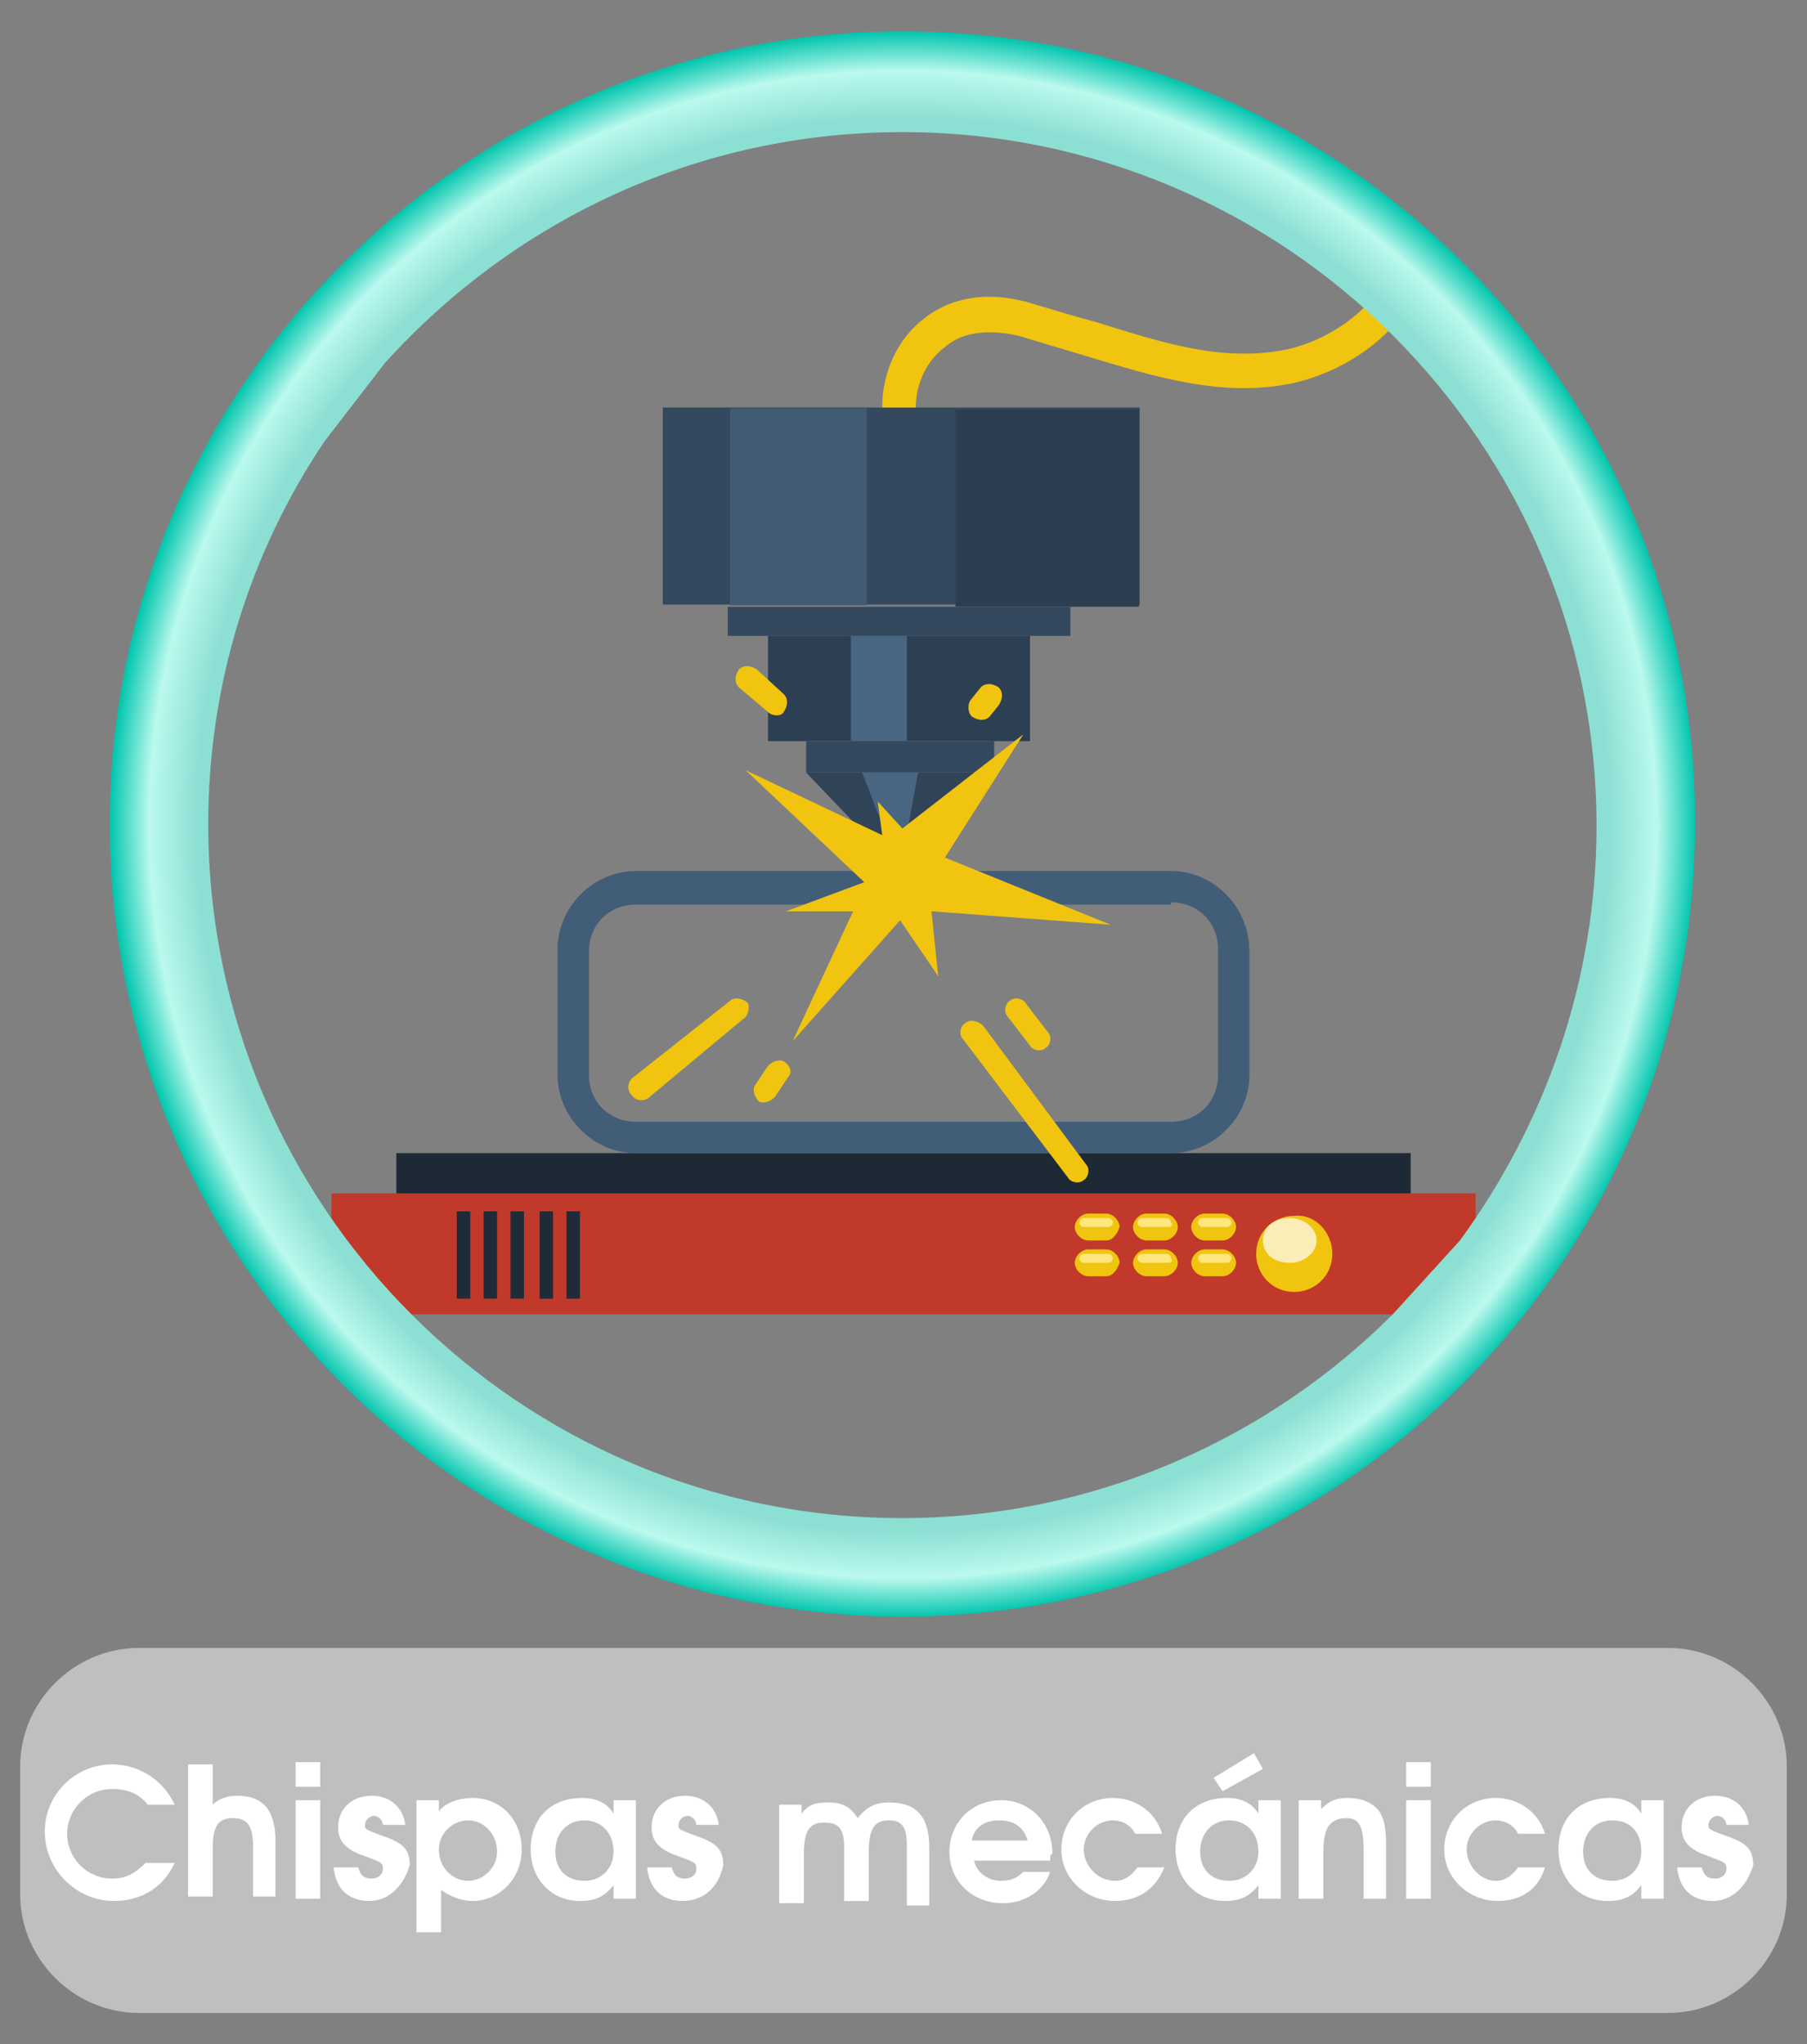 <?xml version="1.0" encoding="utf-8"?>
<!-- Generator: Adobe Illustrator 26.5.0, SVG Export Plug-In . SVG Version: 6.00 Build 0)  -->
<svg version="1.1" id="_x31__1_" xmlns="http://www.w3.org/2000/svg" xmlns:xlink="http://www.w3.org/1999/xlink" x="0px" y="0px"
	 viewBox="0 0 80.7 91.3" style="enable-background:new 0 0 80.7 91.3;" xml:space="preserve">
<rect x="0" y="0" width="80.7" height="91.3" fill="#808080" stroke="none"/>
<style type="text/css">
	.st0{fill:url(#SVGID_1_);}
	.st1{fill:url(#SVGID_00000032623972242491045630000001905162233690468745_);}
	.st2{fill:url(#SVGID_00000177447149764849097250000002356822116768440216_);}
	.st3{fill:#BFBFBF;}
	.st4{fill:#FFFFFF;}
	.st5{fill:#E6E7E8;}
	.st6{fill:#D6D7D8;}
	.st7{fill:#EF7A2B;}
	.st8{fill:#DF7228;}
	.st9{fill:#EEC756;}
	.st10{fill:#FED45C;}
	.st11{fill:#A3A3A3;}
	.st12{fill:#BCBEC0;}
	.st13{fill:url(#SVGID_00000181058517471425538850000015839459795967932848_);}
	.st14{fill:#2C3E50;}
	.st15{fill:#34495E;}
	.st16{fill:#E74C3C;}
	.st17{fill:#F39C12;}
	.st18{fill:#C0392B;}
	.st19{fill:#BDC3C7;}
	.st20{fill:#95A5A6;}
	.st21{fill:#63C0FF;}
	.st22{fill:#3AFF8D;}
	.st23{fill:#F1C40F;}
	.st24{fill:url(#SVGID_00000034808880659686629920000017044762545692446384_);}
	.st25{fill:url(#SVGID_00000049199998420336916100000006790519431337288109_);}
	.st26{fill:#394855;}
	.st27{fill:url(#SVGID_00000150797766551063750990000015875305295734555060_);}
	.st28{opacity:0.6;fill:url(#SVGID_00000041998393951744021650000007994747470332359088_);}
	.st29{opacity:0.6;fill:url(#SVGID_00000085943271899968980360000004294950920008661647_);}
	.st30{fill:#7F8C8D;}
	.st31{fill:url(#SVGID_00000098195213868738140540000015712676164099405710_);}
	.st32{fill:#415B75;}
	.st33{fill:#2D3F52;}
	.st34{fill:#486582;}
	.st35{fill:#304357;}
	.st36{fill:#1D2A36;}
	.st37{opacity:0.7;fill:#FFFFFF;}
	.st38{fill:#FFE67D;}
	.st39{fill:#1F2B38;}
	.st40{fill:#425D78;}
	.st41{fill:url(#SVGID_00000136392081986587228870000014948683511122862223_);}
	.st42{fill:#2B3D4C;}
	.st43{fill:#005E85;}
	.st44{fill:none;}
	.st45{fill:#41596D;}
	.st46{fill:#5A6F81;}
	.st47{fill:url(#SVGID_00000063606365539132709620000013348167001365650320_);}
</style>
<g>
	<g>
		<g>
			<rect x="29.6" y="18.2" class="st15" width="21.3" height="8.8"/>
			
				<rect x="42.3" y="18.6" transform="matrix(6.123234e-17 -1 1 6.123234e-17 24.068 69.398)" class="st14" width="8.8" height="8.2"/>
			
				<rect x="31.3" y="19.6" transform="matrix(6.123234e-17 -1 1 6.123234e-17 13.005 58.335)" class="st32" width="8.8" height="6.1"/>
			<rect x="32.5" y="27.1" class="st15" width="15.3" height="1.3"/>
			<rect x="34.3" y="28.4" class="st33" width="11.7" height="4.7"/>
			<rect x="38" y="28.4" class="st34" width="2.5" height="4.7"/>
			<rect x="36" y="33.1" class="st15" width="8.4" height="1.4"/>
			<polygon class="st35" points="36,34.5 44.4,34.5 40.2,38.9 			"/>
			<polygon class="st34" points="40.2,38.9 38.5,34.5 41,34.5 			"/>
			<g>
				<path class="st23" d="M40.9,18.2h-1.5c0-1.6,0.7-3.1,1.9-4c0.9-0.7,2.4-1.3,4.6-0.7c1,0.3,2,0.6,3.1,0.9
					c2.9,0.9,5.6,1.8,8.5,1.2c2.6-0.6,4.8-2.7,4.8-4.7h1.5c0,2.7-2.6,5.4-6,6.2c-3.2,0.7-6.3-0.3-9.3-1.2c-1-0.3-2-0.6-3-0.9
					c-1.3-0.3-2.5-0.2-3.3,0.5C41.4,16.1,40.9,17.1,40.9,18.2z"/>
			</g>
		</g>
		<g>
			<rect x="14.8" y="53.3" class="st18" width="51.1" height="5.4"/>
			<rect x="17.7" y="51.5" class="st36" width="45.3" height="1.8"/>
			<path class="st23" d="M59.5,56c0,1-0.8,1.7-1.7,1.7c-1,0-1.7-0.8-1.7-1.7c0-1,0.8-1.7,1.7-1.7C58.7,54.2,59.5,55,59.5,56z"/>
			<path class="st37" d="M58.8,55.4c0,0.5-0.5,1-1.2,1c-0.7,0-1.2-0.4-1.2-1s0.5-1,1.2-1C58.3,54.4,58.8,54.9,58.8,55.4z"/>
			<path class="st23" d="M54.6,55.4h-0.8c-0.3,0-0.6-0.3-0.6-0.6l0,0c0-0.3,0.3-0.6,0.6-0.6h0.8c0.3,0,0.6,0.3,0.6,0.6l0,0
				C55.2,55.1,54.9,55.4,54.6,55.4z"/>
			<path class="st23" d="M54.6,57h-0.8c-0.3,0-0.6-0.3-0.6-0.6l0,0c0-0.3,0.3-0.6,0.6-0.6h0.8c0.3,0,0.6,0.3,0.6,0.6l0,0
				C55.2,56.7,54.9,57,54.6,57z"/>
			<path class="st23" d="M52,55.4h-0.8c-0.3,0-0.6-0.3-0.6-0.6l0,0c0-0.3,0.3-0.6,0.6-0.6H52c0.3,0,0.6,0.3,0.6,0.6l0,0
				C52.6,55.1,52.3,55.4,52,55.4z"/>
			<path class="st23" d="M52,57h-0.8c-0.3,0-0.6-0.3-0.6-0.6l0,0c0-0.3,0.3-0.6,0.6-0.6H52c0.3,0,0.6,0.3,0.6,0.6l0,0
				C52.6,56.7,52.3,57,52,57z"/>
			<path class="st23" d="M49.4,55.4h-0.8c-0.3,0-0.6-0.3-0.6-0.6l0,0c0-0.3,0.3-0.6,0.6-0.6h0.8c0.3,0,0.6,0.3,0.6,0.6l0,0
				C49.9,55.1,49.7,55.4,49.4,55.4z"/>
			<path class="st23" d="M49.4,57h-0.8c-0.3,0-0.6-0.3-0.6-0.6l0,0c0-0.3,0.3-0.6,0.6-0.6h0.8c0.3,0,0.6,0.3,0.6,0.6l0,0
				C49.9,56.7,49.7,57,49.4,57z"/>
			<path class="st38" d="M54.8,54.8h-1.1c-0.1,0-0.2-0.1-0.2-0.2l0,0c0-0.1,0.1-0.2,0.2-0.2h1.1c0.1,0,0.2,0.1,0.2,0.2l0,0
				C55,54.7,54.9,54.8,54.8,54.8z"/>
			<path class="st38" d="M54.8,56.4h-1.1c-0.1,0-0.2-0.1-0.2-0.2l0,0c0-0.1,0.1-0.2,0.2-0.2h1.1c0.1,0,0.2,0.1,0.2,0.2l0,0
				C55,56.3,54.9,56.4,54.8,56.4z"/>
			<path class="st38" d="M52.2,54.8H51c-0.1,0-0.2-0.1-0.2-0.2l0,0c0-0.1,0.1-0.2,0.2-0.2h1.1c0.1,0,0.2,0.1,0.2,0.2l0,0
				C52.4,54.7,52.3,54.8,52.2,54.8z"/>
			<path class="st38" d="M52.2,56.4H51c-0.1,0-0.2-0.1-0.2-0.2l0,0c0-0.1,0.1-0.2,0.2-0.2h1.1c0.1,0,0.2,0.1,0.2,0.2l0,0
				C52.4,56.3,52.3,56.4,52.2,56.4z"/>
			<path class="st38" d="M49.5,54.8h-1.1c-0.1,0-0.2-0.1-0.2-0.2l0,0c0-0.1,0.1-0.2,0.2-0.2h1.1c0.1,0,0.2,0.1,0.2,0.2l0,0
				C49.7,54.7,49.6,54.8,49.5,54.8z"/>
			<path class="st38" d="M49.5,56.4h-1.1c-0.1,0-0.2-0.1-0.2-0.2l0,0c0-0.1,0.1-0.2,0.2-0.2h1.1c0.1,0,0.2,0.1,0.2,0.2l0,0
				C49.7,56.3,49.6,56.4,49.5,56.4z"/>
			<rect x="20.4" y="54.1" class="st39" width="0.6" height="3.9"/>
			<rect x="21.6" y="54.1" class="st39" width="0.6" height="3.9"/>
			<rect x="22.8" y="54.1" class="st39" width="0.6" height="3.9"/>
			<rect x="24.1" y="54.1" class="st39" width="0.6" height="3.9"/>
			<rect x="25.3" y="54.1" class="st39" width="0.6" height="3.9"/>
		</g>
		<path class="st40" d="M52.3,40.3c1.2,0,2.1,0.9,2.1,2.1V48c0,1.2-0.9,2.1-2.1,2.1H28.4c-1.2,0-2.1-0.9-2.1-2.1v-5.5
			c0-1.2,0.9-2.1,2.1-2.1H52.3L52.3,40.3z M52.3,38.9H28.4c-1.9,0-3.5,1.6-3.5,3.5V48c0,1.9,1.6,3.5,3.5,3.5h23.9
			c1.9,0,3.5-1.6,3.5-3.5v-5.5C55.8,40.5,54.2,38.9,52.3,38.9L52.3,38.9z"/>
		<g>
			<polygon class="st23" points="39.4,37.3 39.2,35.8 40.3,37 45.7,32.8 42.2,38.3 49.6,41.3 41.6,40.7 41.9,43.6 40.2,41.1 
				35.4,46.5 38.1,40.7 35.1,40.7 38.6,39.4 33.3,34.4 			"/>
			<path class="st23" d="M34.3,31.8L33,30.7c-0.2-0.2-0.2-0.5,0-0.8l0,0c0.2-0.2,0.5-0.2,0.8,0L35,31c0.2,0.2,0.2,0.5,0,0.8l0,0
				C34.9,32,34.5,32,34.3,31.8z"/>
			<path class="st23" d="M33.2,45.5L29,49c-0.2,0.2-0.6,0.2-0.8-0.1l0,0c-0.2-0.2-0.2-0.6,0.1-0.8l4.3-3.4c0.2-0.2,0.6-0.1,0.8,0.1
				l0,0C33.5,45,33.4,45.4,33.2,45.5z"/>
			<path class="st23" d="M35.2,48.1l-0.6,0.9c-0.2,0.2-0.5,0.3-0.7,0.2l0,0c-0.2-0.2-0.3-0.5-0.2-0.7l0.6-0.9
				c0.2-0.2,0.5-0.3,0.7-0.2l0,0C35.3,47.6,35.4,47.9,35.2,48.1z"/>
			<path class="st23" d="M43.9,45.8l4.6,6.2c0.2,0.2,0.1,0.6-0.1,0.7l0,0c-0.2,0.2-0.6,0.1-0.7-0.1L43,46.4
				c-0.2-0.2-0.1-0.6,0.1-0.7l0,0C43.3,45.5,43.7,45.6,43.9,45.8z"/>
			<path class="st23" d="M45.8,44.8l1,1.3c0.2,0.2,0.1,0.6-0.1,0.7l0,0c-0.2,0.2-0.6,0.1-0.7-0.1l-1-1.3c-0.2-0.2-0.1-0.6,0.1-0.7
				l0,0C45.3,44.5,45.7,44.6,45.8,44.8z"/>
			<path class="st23" d="M43.4,31.2l0.4-0.5c0.2-0.2,0.5-0.2,0.8,0l0,0c0.2,0.2,0.2,0.5,0,0.8l-0.4,0.5c-0.2,0.2-0.5,0.2-0.8,0l0,0
				C43.2,31.8,43.2,31.4,43.4,31.2z"/>
		</g>
	</g>
	<radialGradient id="SVGID_1_" cx="40.329" cy="36.823" r="35.438" gradientUnits="userSpaceOnUse">
		<stop  offset="0.89" style="stop-color:#8CDFD3"/>
		<stop  offset="0.95" style="stop-color:#BBF9EE"/>
		<stop  offset="1" style="stop-color:#00C5AD"/>
	</radialGradient>
	<path class="st0" d="M40.3,1.4C20.8,1.4,4.9,17.3,4.9,36.8c0,19.5,15.9,35.4,35.4,35.4c19.5,0,35.4-15.9,35.4-35.4
		C75.8,17.3,59.9,1.4,40.3,1.4z M62.2,58.7c-5.6,5.6-13.4,9.1-21.9,9.1c-17.1,0-31-13.9-31-31c0-6.3,1.9-12.2,5.2-17.1l2.7-3.5
		C23,9.8,31.2,5.9,40.3,5.9c17.1,0,31,13.9,31,31c0,6.9-2.3,13.3-6.1,18.5L62.2,58.7z"/>
</g>
<path class="st3" d="M74.5,89.9H6.2c-2.9,0-5.3-2.4-5.3-5.3v-5.7c0-2.9,2.4-5.3,5.3-5.3h68.3c2.9,0,5.3,2.4,5.3,5.3v5.7
	C79.8,87.5,77.4,89.9,74.5,89.9z"/>
<g>
	<path class="st4" d="M5.1,84.9c-1.7,0-3.1-1.4-3.1-3.1c0-1.7,1.4-3,3-3c1.2,0,2.3,0.7,2.8,1.8H6.6c-0.4-0.5-0.9-0.7-1.6-0.7
		c-1.1,0-2,0.9-2,2c0,1.1,0.9,2,2,2c0.6,0,1-0.2,1.5-0.7h1.3C7.3,84.3,6.3,84.9,5.1,84.9z"/>
	<path class="st4" d="M11.3,84.8v-2.3c0-0.9-0.2-1.3-0.9-1.3c-0.6,0-0.9,0.3-0.9,1.3v2.2H8.4v-5.9h1.1v1.8c0.3-0.3,0.7-0.4,1.1-0.4
		c1.1,0,1.7,0.6,1.7,2v2.5H11.3z"/>
	<path class="st4" d="M13.2,84.8v-4.4h1.1v4.4H13.2z M13.2,79.8v-1.1h1.1v1.1H13.2z"/>
	<path class="st4" d="M16.5,84.9c-0.9,0-1.5-0.5-1.6-1.5h1.1c0.1,0.4,0.3,0.5,0.6,0.5c0.3,0,0.5-0.2,0.5-0.4c0-0.3,0-0.3-0.8-0.6
		c-0.9-0.3-1.2-0.7-1.2-1.3c0-0.8,0.6-1.4,1.5-1.4c0.8,0,1.4,0.5,1.5,1.3h-1c0-0.2-0.2-0.4-0.4-0.4c-0.2,0-0.4,0.2-0.4,0.4
		c0,0.2,0,0.2,0.8,0.5c0.9,0.3,1.2,0.6,1.2,1.3C18,84.3,17.3,84.9,16.5,84.9z"/>
	<path class="st4" d="M21.1,84.9c-0.5,0-1-0.2-1.4-0.5v1.9h-1.1v-5.9h1v0.5c0.3-0.4,0.9-0.6,1.5-0.6c1.3,0,2.2,1,2.2,2.3
		C23.3,83.9,22.3,84.9,21.1,84.9z M20.9,81.3c-0.7,0-1.3,0.6-1.3,1.3c0,0.8,0.6,1.4,1.3,1.4c0.7,0,1.3-0.6,1.3-1.3
		C22.2,81.9,21.6,81.3,20.9,81.3z"/>
	<path class="st4" d="M27.4,84.8v-0.6c-0.4,0.5-0.8,0.7-1.5,0.7c-1.3,0-2.2-1-2.2-2.3c0-1.4,0.9-2.3,2.3-2.3c0.6,0,1.1,0.2,1.4,0.7
		v-0.6h1v4.4H27.4z M26.1,81.3c-0.8,0-1.3,0.6-1.3,1.4c0,0.8,0.5,1.3,1.3,1.3c0.8,0,1.3-0.6,1.3-1.3C27.4,81.8,26.8,81.3,26.1,81.3z
		"/>
	<path class="st4" d="M30.5,84.9c-0.9,0-1.5-0.5-1.6-1.5H30c0.1,0.4,0.3,0.5,0.6,0.5c0.3,0,0.5-0.2,0.5-0.4c0-0.3,0-0.3-0.8-0.6
		c-0.9-0.3-1.2-0.7-1.2-1.3c0-0.8,0.6-1.4,1.5-1.4c0.8,0,1.4,0.5,1.5,1.3h-1c0-0.2-0.2-0.4-0.4-0.4c-0.2,0-0.4,0.2-0.4,0.4
		c0,0.2,0,0.2,0.8,0.5c0.9,0.3,1.2,0.6,1.2,1.3C32.1,84.3,31.4,84.9,30.5,84.9z"/>
	<path class="st4" d="M40.5,84.8v-2.4c0-0.9-0.3-1.1-0.8-1.1c-0.6,0-0.9,0.3-0.9,1.4v2.2h-1.1v-2.4c0-0.9-0.3-1.1-0.9-1.1
		c-0.6,0-0.9,0.3-0.9,1.4v2.2h-1.1v-4.4h1v0.4c0.3-0.4,0.6-0.5,1.2-0.5c0.6,0,1,0.2,1.3,0.7c0.4-0.5,0.8-0.7,1.4-0.7
		c1.2,0,1.8,0.6,1.8,2v2.6H40.5z"/>
	<path class="st4" d="M46.9,83.1h-3.4c0.1,0.5,0.6,0.9,1.2,0.9c0.4,0,0.7-0.1,1-0.4h1.2c-0.3,0.9-1.2,1.4-2.1,1.4
		c-1.4,0-2.4-1-2.4-2.3c0-1.3,1-2.3,2.3-2.3c1.3,0,2.3,1,2.3,2.4C46.9,82.8,46.9,82.9,46.9,83.1z M44.6,81.3c-0.6,0-1.1,0.3-1.2,0.9
		h2.5C45.7,81.6,45.3,81.3,44.6,81.3z"/>
	<path class="st4" d="M49.8,84.9c-1.3,0-2.4-1-2.4-2.3c0-1.3,1-2.3,2.3-2.3c1,0,1.9,0.6,2.2,1.6h-1.2c-0.2-0.4-0.6-0.6-1-0.6
		c-0.7,0-1.3,0.6-1.3,1.3S49,84,49.8,84c0.4,0,0.7-0.2,1-0.6H52C51.6,84.4,50.8,84.9,49.8,84.9z"/>
	<path class="st4" d="M56.2,84.8v-0.6c-0.4,0.5-0.8,0.7-1.5,0.7c-1.3,0-2.2-1-2.2-2.3c0-1.4,0.9-2.3,2.3-2.3c0.6,0,1.1,0.2,1.4,0.7
		v-0.6h1v4.4H56.2z M54.9,81.3c-0.8,0-1.3,0.6-1.3,1.4c0,0.8,0.5,1.3,1.3,1.3c0.8,0,1.3-0.6,1.3-1.3C56.2,81.8,55.6,81.3,54.9,81.3z
		 M54.6,80l-0.4-0.6l1.8-1.1l0.4,0.7L54.6,80z"/>
	<path class="st4" d="M60.9,84.8v-2.2c0-1.2-0.3-1.4-0.8-1.4c-0.3,0-0.6,0.1-0.8,0.4c-0.1,0.2-0.2,0.5-0.2,1.1v2.1H58v-4.4h1v0.4
		c0.4-0.4,0.7-0.5,1.2-0.5c0.6,0,1.1,0.2,1.4,0.6c0.2,0.3,0.3,0.7,0.3,1.5v2.4H60.9z"/>
	<path class="st4" d="M62.8,84.8v-4.4h1.1v4.4H62.8z M62.8,79.8v-1.1h1.1v1.1H62.8z"/>
	<path class="st4" d="M66.9,84.9c-1.3,0-2.4-1-2.4-2.3c0-1.3,1-2.3,2.3-2.3c1,0,1.9,0.6,2.2,1.6h-1.2c-0.2-0.4-0.6-0.6-1-0.6
		c-0.7,0-1.3,0.6-1.3,1.3s0.6,1.4,1.3,1.4c0.4,0,0.7-0.2,1-0.6h1.2C68.7,84.4,67.9,84.9,66.9,84.9z"/>
	<path class="st4" d="M73.3,84.8v-0.6c-0.4,0.5-0.8,0.7-1.5,0.7c-1.3,0-2.2-1-2.2-2.3c0-1.4,0.9-2.3,2.3-2.3c0.6,0,1.1,0.2,1.4,0.7
		v-0.6h1v4.4H73.3z M72,81.3c-0.8,0-1.3,0.6-1.3,1.4c0,0.8,0.5,1.3,1.3,1.3c0.8,0,1.3-0.6,1.3-1.3C73.3,81.8,72.8,81.3,72,81.3z"/>
	<path class="st4" d="M76.5,84.9c-0.9,0-1.5-0.5-1.6-1.5h1.1c0.1,0.4,0.3,0.5,0.6,0.5c0.3,0,0.5-0.2,0.5-0.4c0-0.3,0-0.3-0.8-0.6
		c-0.9-0.3-1.2-0.7-1.2-1.3c0-0.8,0.6-1.4,1.5-1.4c0.8,0,1.4,0.5,1.5,1.3h-1c0-0.2-0.2-0.4-0.4-0.4c-0.2,0-0.4,0.2-0.4,0.4
		c0,0.2,0,0.2,0.8,0.5c0.9,0.3,1.2,0.6,1.2,1.3C78,84.3,77.3,84.9,76.5,84.9z"/>
</g>
</svg>
